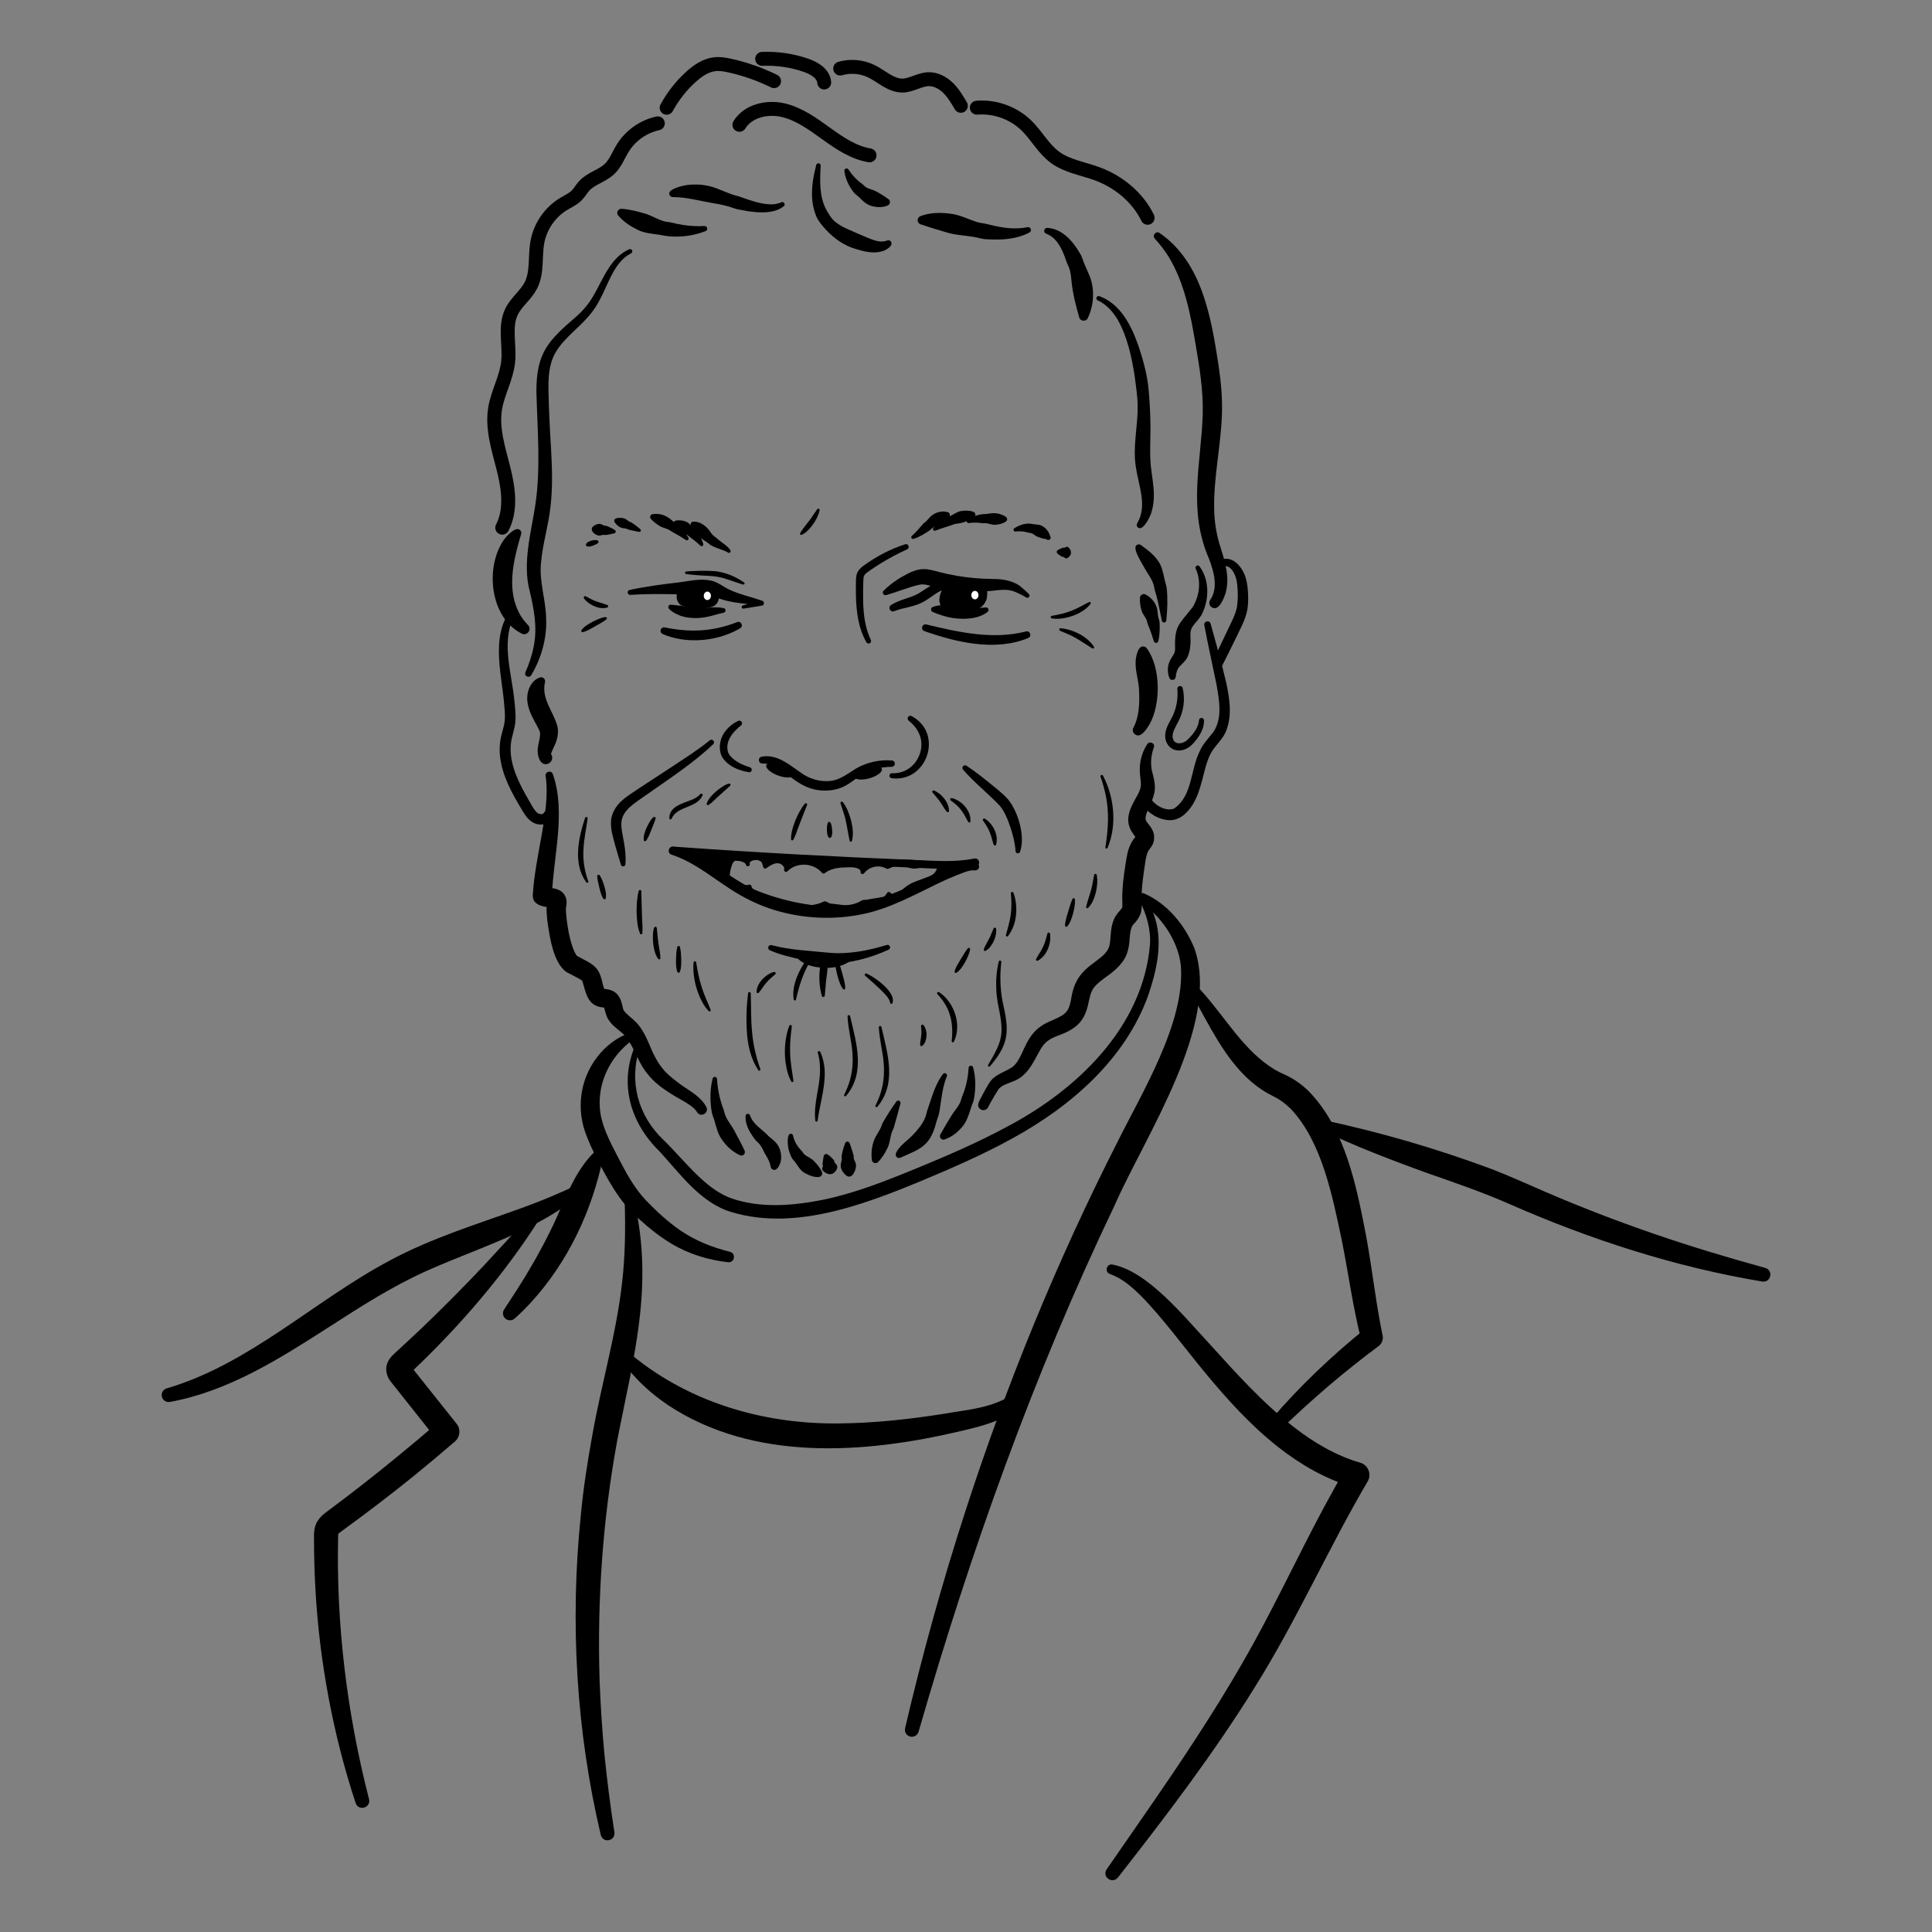 <?xml version="1.0" encoding="UTF-8"?>
<svg xmlns="http://www.w3.org/2000/svg" id="Laag_1" viewBox="0 0 1000 1000">
  <rect x="0" y="0" width="1000" height="1000" fill="#808080" stroke="none"/>
  <defs>
    <style>.cls-1,.cls-2{fill:none;}.cls-3{fill:#fff;}.cls-2{stroke:#000;stroke-linecap:round;stroke-linejoin:round;stroke-width:7.21px;}</style>
  </defs>
  <path d="m325.93,305.35c8.56-1.84,17.25-2.96,25.93-3.97,5.34-.72,10.41-1.97,15.89-.93,4.06.79,6.79,3.53,10.34,5.01,4.92,2.25,10.67,3.48,16.25,5.42,1.42.29,1.44,2.36-.01,2.6,0,0-9.41,1.54-9.41,1.54-.48.1-.96-.22-1.04-.71-.07-.44.21-.86.63-.98l9.19-2.46s-.01,2.6-.02,2.6c-6.97-1.1-14.93-1.14-21.99-3.9-3.18-1.43-5.42-1.99-8.72-1.53-3.61.31-7.24-.28-10.84-.38-8.62-.23-17.24-.35-25.85.26-1.56.11-1.95-2.22-.37-2.57h0Z"></path>
  <path d="m355.19,295.77c5.22-.33,10.19-.53,15.47-.08,5.26.71,10.2,2.82,14.5,5.81.53.36.12,1.24-.49,1.06-4.87-1.31-9.39-3.55-14.35-4.18-2.39-.33-4.96-.37-7.51-.53-2.55-.16-5.1-.37-7.65-.72-.79-.1-.77-1.3.04-1.36h0Z"></path>
  <path d="m347.24,312.99c6.92.56,13.01,2.19,19.96,1.46,2.33-.12,4.93-.21,7.38.3.65.14,1.08.78.94,1.43-.1.48-.47.83-.92.93-2.29.52-4.39,1.13-6.73,1.76-4.76,1.24-10.22,1.53-15.04.05-1.53-.4-8.54-3.53-6.57-5.58.27-.26.62-.38.97-.35h0Z"></path>
  <path d="m351.33,304.98c-1.13,1.1-.98,2.35-1.1,4s1.35,4.03,2.58,4.48c4.83,1.76,10.11,2.04,15.08.8.64-.16,1.28-.35,1.85-.71,1.21-.78,2.04-2.19,2.36-3.67.58-2.65-.42-3.99-1.22-4.61-1.82-1.4-4.16-1.08-6.4-1.12-4.56-.08-8.97.07-13.55,1.22"></path>
  <ellipse class="cls-3" cx="366.12" cy="308.39" rx="1.85" ry="2.19"></ellipse>
  <path d="m457.34,305.77c3.58-3.59,7.8-6.41,12.28-8.74,2.35-1.24,5.45-2.45,8.4-2.46,2.83-.06,5.46.83,8.07,1.51,3,.76,6.03,1.43,9.09,1.94,6.14,1.07,12.3,1.57,18.66,1.66,4.84-.06,11.08.85,15.03,4.43,1.35,1.07,2.54,2.23,3.69,3.4.43.44.43,1.14-.01,1.57-.36.35-.9.41-1.32.18-2.68-1.47-5.43-3.08-8.33-3.68-2.7-.53-5.61-.26-8.79.14-6.55.81-13.39.81-20.06-.01-3.34-.42-6.66-1.02-9.94-1.83-2.62-.57-5.14-1.72-7.77-1.32-5.38,1.08-11.95,3.87-17.65,5.45-1.3.43-2.35-1.3-1.36-2.25h0Z"></path>
  <path d="m461.18,313.19c4.46-2.96,9.95-3.53,14.28-6.03,4.31-2.62,9.58-7.08,15.32-6.01,2.07.4,1.87,3.44-.22,3.57-4.86.64-8.15,4.37-12.65,6.8-4.83,2.72-10.27,2.87-15.06,4.82-1.99.81-3.46-1.98-1.67-3.16h0Z"></path>
  <path d="m487.77,304.77c-.71,1.69-1.44,3.44-1.54,5.33-.1,1.89.6,3.97,2.05,4.73.73.38,1.54.39,2.34.39,5.11.01,10.67.99,15.67-.26,1.72-.43,3.18-2.14,4.05-3.97.5-1.06.58-2.32.64-3.53.04-.66.03-1.43-.41-1.82-.16-.14-.35-.21-.54-.27-4.38-1.44-8.92-2.18-13.47-2.21-2.11-.01-4.24.13-6.3-.43"></path>
  <path d="m482.72,314.2c4.19-1.62,8.44-.9,12.68-.45,2.76.24,5.66.63,8.3.79,2.17.13,4.28.13,6.57-.13.7-.08,1.33.42,1.41,1.12.05.44-.14.86-.45,1.12-2.02,1.67-4.6,2.64-7.12,3.13-3.84.68-7.46.6-11.19.08-3.48-.58-7.09-1.81-10.17-3.11-1.12-.42-1.11-2.12-.02-2.55h0Z"></path>
  <ellipse class="cls-3" cx="504.61" cy="308.03" rx="1.85" ry="2.19"></ellipse>
  <path d="m394.2,391.68c8.5-1.68,15.3,5.08,21.7,9.2,3.5,2.16,7.58,3.45,11.68,3.42,6.17.22,10.2-3.22,15.41-6.45,5.65-3.29,12.26-4.76,18.68-4.23.91.08,1.58.87,1.51,1.78-.07.87-.8,1.52-1.66,1.51-5.77-.01-11.49,1.65-16.29,4.66-2.4,1.49-4.73,3.56-7.74,5.18-3.06,1.59-6.49,2.41-9.87,2.45-16.6.33-21.16-14.1-32.95-14-2.16.12-2.61-3.06-.48-3.52h0Z"></path>
  <path d="m383.53,375.53c-4.4,3.35-8.57,8.61-6.54,14.26,2.23,3.9,6.99,6.08,11.17,7.36,1.54.43,1.08,2.74-.51,2.55-5.44-.86-11.2-3.24-14.08-8.23-1.8-3.89-1.07-8.8,1.32-12.27,1.85-2.73,4.4-4.74,7.19-6.07.7-.33,1.54-.03,1.88.67.29.62.1,1.34-.43,1.73h0Z"></path>
  <path d="m471.86,370.66c16.76,8.89,8.02,34.58-10.4,32.14-.71-.11-1.19-.78-1.08-1.49.1-.66.69-1.13,1.35-1.1,3.3.15,6.51-.82,9.08-2.71,5.1-3.75,7.51-10.94,5.27-16.89-1.05-2.95-3.15-5.51-5.77-7.62-1.31-1.07.08-3.13,1.56-2.33h0Z"></path>
  <path d="m500.27,396.34c3.77,2.53,7.36,5.27,10.87,8.09,3.63,3.05,7.19,5.52,10.47,9.15,5.33,6.27,9.24,19.46,6.35,27.33-.42,1.2-2.26.92-2.3-.35-.31-4.33-1.34-8.32-2.7-12.43-1.4-4.13-2.98-8.09-5.46-11.06-6-6.36-13.23-12-19.01-18.69-1.06-1.15.48-2.93,1.77-2.04h0Z"></path>
  <path d="m369.18,385.17c-10.85,10.3-23.17,18.13-35.24,26.68-4.9,3.57-12.02,7.36-12.33,14.1-.21,2.73.9,7.38,1.38,10.19.63,3.64,1.04,7.44.72,11.22-.08,1.27-1.97,1.48-2.31.25-1.1-3.51-2.07-6.91-3.08-10.41-.99-3.76-2.15-7.35-2.09-11.44-.05-4.32,2.53-8.65,5.68-11.36,2.52-2.35,6.44-4.7,9.26-6.64,0,0,18.36-12.02,18.36-12.02,5.98-3.99,12.25-7.97,17.76-12.5,1.26-1.17,3.13.64,1.89,1.93h0Z"></path>
  <path d="m383.1,325.21c-8.97,5.21-19.86,7.18-30.14,5.74-3.44-.51-6.83-1.39-9.99-2.8-.91-.4-1.32-1.47-.92-2.37.35-.79,1.2-1.2,2.01-1.03,6.26,1.28,12.58,1.92,18.94,1.5,6.32-.42,12.56-1.88,18.52-4.25,2.04-.81,3.47,2.09,1.58,3.21h0Z"></path>
  <path d="m479.44,323.21c16.84,4.08,34.52,8,51.64,3.63,2.12-.51,3.14,2.55,1.12,3.4-8.6,3.59-18.24,4.09-27.38,3-9.06-1.06-17.83-3.6-26.38-6.59-2.09-.76-1.19-3.91,1-3.44h0Z"></path>
  <path d="m471.99,277.38c1.96-1.71,3.83-3.95,5.54-5.92.56-.76,1.46-1.15,2.09-1.89.68-.68,1.31-1.48,2.03-2.2,2.31-2.18,5.83-3.22,9.02-2.23.75.26,1.14,1.07.89,1.81-.1.31-.3.54-.54.72-1.47,1.25-2.64,2.17-3.92,3.14-1.28,1.09-3,1.52-4.42,2.45-.79.44-1.28,1.26-2.12,1.7-2.38,1.51-4.99,3.17-7.74,3.96-.48.14-.98-.13-1.12-.61-.11-.35.02-.72.28-.95h0Z"></path>
  <path d="m483.15,273.21c2.72-2.69,5.83-5.19,9.45-6.52,1.72-.87,3.4-2.09,5.39-2.25,1.6-.22,7.67-.46,6.8,2.45-.11.27-.28.49-.5.65-3.13,2.42-6.3,3.22-10,3.65-3.35,1.29-6.79,2.11-10.16,3.49-.88.36-1.65-.81-.98-1.47h0Z"></path>
  <path d="m500.75,269.11c2.88-2.04,6.52-3.16,10.03-3.07,3.53-.79,6.54-.57,9.78,1.4,2.89,2.68-3.4,4.09-5.04,4.15-1.67.25-3.23-.49-4.82-.74-.78-.17-1.55.13-2.32-.06-2.33-.31-4.59-.41-6.95-.05-.91.17-1.43-1.11-.67-1.63h0Z"></path>
  <path d="m524.98,273.45c2.71-1.8,6.4-3.02,9.67-2.17,1.67.25,3.62.16,5.15,1.17,1.51.96,2.79,2.37,3.43,4.12l.52,1.43c.21.57-.09,1.2-.66,1.41-.5.17-.96-.05-1.45-.18-1.53-.6-1.26-2.22-.16-3.11,0,0-.73,2.89-.73,2.89-1.47-.39-2.64-.78-3.79-1.22-1.12-.41-2.03-1.51-3.3-1.88-1.28-.06-2.51-.62-3.86-.75-1.35-.19-2.76-.21-4.22-.05-.9.13-1.38-1.15-.62-1.64h0Z"></path>
  <path d="m547.47,284.76c.87-.52,1.7-.89,2.61-1.24.29-.18.55.12.84,0,.53-.14,1.12-.8,1.7-.42,1.41.69,2.29,2.95,1.32,4.35-.53.81-1.03,1.28-1.79,1.54-.29.1-.56.07-.83-.13-.26-.19-.52-.44-.79-.56-.26-.17-.56.09-.82-.14-1-.68-3.96-1.97-2.23-3.4h0Z"></path>
  <path d="m376.82,286.01c-2.4-1.46-5.64-2.05-8.27-3.47-1.02-.43-1.71-1.31-2.64-1.87-1.68-1.12-3.73-2.32-4.86-3.98-1.21-1.56-2.01-2.89-3.28-4.42-.7-.81-.15-2.16.91-2.26,3.46-.29,6.74,2.17,8.61,4.76.52.76,1.03,1.55,1.68,2.21.61.72,1.52,1.03,2.16,1.71.93,1.22,8.75,5.73,6.7,7.32-.32.22-.72.21-1.02,0h0Z"></path>
  <path d="m362.47,282.43c-2.06-2.15-4.47-3.64-6.7-5.48-1.2-.69-2.67-.86-3.72-1.8-1.1-.85-2.2-1.8-3.26-3.23-1.66-3.46,4.43-2.77,6.06-1.98,1.69.54,2.76,2.05,3.93,3.26,1.45,1.19,2.3,2.17,3.24,3.81.86,1.44,1.54,2.96,1.99,4.54.14.48-.15.99-.63,1.12-.33.09-.67,0-.9-.24h0Z"></path>
  <path d="m355.04,279.53c-2.97-2.06-6.13-3.56-9.12-5.48-1.56-.73-3.36-.95-4.78-1.99-1.46-.94-2.9-1.97-4.26-3.51-.76-.81-.26-2.23.82-2.4,4.24-.76,7.86.98,10.78,3.83,3.26,2.02,5.79,5.11,7.84,8.32.52.79-.52,1.77-1.27,1.22h0Z"></path>
  <path d="m330.81,275.3c-1.68-.29-3.46-.69-5.11-1.06-.58-.06-1.01-.5-1.57-.6-.55-.14-1.14-.17-1.71-.26-1.79-.33-3.21-1.54-4.27-3.03-1.18-2.58,2.96-2.5,4.45-2.13,1.21.17,2.09,1.12,3.08,1.73.49.34,1.12.35,1.58.74,1.42.99,2.95,2.1,4.21,3.28.57.49.07,1.47-.65,1.32h0Z"></path>
  <path d="m317.99,276.06c-1.43.37-2.96.62-4.4.85-.49.15-.92-.19-1.4-.09-.93.11-1.91.68-2.85.26-2.95-1.04-4.61-3.91-.94-5.47.96-.4,1.98-.66,2.94-.21.47.21.92.5,1.39.65.46.21.98-.02,1.43.24.46.19.93.38,1.38.6.92.43,1.82.88,2.71,1.43.45.28.59.87.31,1.32-.13.22-.35.37-.58.43h0Z"></path>
  <path d="m309.54,281.04c-.82.71-1.74,1.01-2.69,1.4-1.03.32-1.88.71-3.05.33-1.26-.53.01-2.04.73-2.31,1.44-.74,3.12-1.17,4.74-.76.58.16.74.96.27,1.33h0Z"></path>
  <path d="m469.53,284.32c-4.71,2.18-9.29,4.57-13.67,7.28-2.2,1.34-4.33,2.78-6.44,4.27-1.05.73-1.83,1.4-2.12,2.04-.35.67-.44,1.77-.46,3.07-.07,2.63-.12,5.24-.1,7.83,0,7.62.69,15.5,4.01,22.4.31.65.04,1.42-.6,1.74-.62.3-1.35.06-1.69-.52-4.14-7.16-5.16-15.48-5.42-23.55-.06-2.67-.04-5.32-.01-7.96.03-1.31,0-2.93.78-4.66.85-1.77,2.26-2.76,3.32-3.56,6.5-4.74,13.75-8.52,21.39-10.99,1.66-.51,2.59,1.87,1.01,2.61h0Z"></path>
  <path d="m424.78,85.76c-.44,7.99-.76,16.13,3.04,23.08,1.25,2.06,2.38,4.19,4.27,5.76,1.83,1.63,4.07,2.81,6.35,3.86,3.47,1.55,7.13,3.17,10.7,4.65,3.24,1.26,6.66,2.74,10.04,1.36.88-.32,1.86.13,2.19,1.01.67,2.17-2.97,4.04-4.66,4.57-4.72,1.38-9.43.15-13.91-1.2-5.79-1.7-10.96-5.3-15.12-9.74-2.04-2.31-4.31-4.67-5.39-7.69-1.15-2.93-1.78-5.98-1.95-8.96-.35-5.99.75-11.65,2.14-17.08.36-1.35,2.37-1.03,2.29.37h0Z"></path>
  <path d="m439.21,87.78c1.85,2.89,4.09,5.26,6.77,7.23.93.54,1.48,1.49,2.43,2.01,1.36.8,2.97,1.05,4.37,1.71,2.46,1.25,4.37,2.42,6.98,4.27.92.59,1.17,1.85.52,2.73-.21.28-.48.49-.78.62-2.67,1.15-5.58,1.04-8.24.3-2.03-.52-3.74-1.78-5.21-3.23-1.34-1.54-3.12-2.55-4.4-4.13-.68-.92-1.6-2.36-2.17-3.36-1.25-2.33-2.12-4.85-2.45-7.39-.09-.65.37-1.24,1.02-1.33.48-.06.93.17,1.17.56h0Z"></path>
  <path class="cls-2" d="m450.08,80.41c-8.37-1.41-15.65-6.39-22.54-11.35-6.89-4.96-13.96-10.13-22.23-12.05-8.27-1.91-18.16.35-22.59,7.59"></path>
  <path class="cls-2" d="m400.65,42c-7.23-3.57-14.89-6.27-22.77-8.02-2.54-.56-5.15-1.03-7.74-.77-4.81.48-9.02,3.4-12.6,6.65-5.01,4.56-9.24,9.96-12.47,15.91"></path>
  <path class="cls-2" d="m340.48,63.84c-7.41,1.6-14.1,6.31-18.1,12.74-2.27,3.64-3.76,7.87-6.86,10.84-3.82,3.66-9.55,4.89-13.12,8.78-1.42,1.55-2.43,3.46-3.92,4.96-1.9,1.91-4.44,3.02-6.75,4.41-7,4.23-12.06,11.54-13.56,19.58-1.41,7.54.1,15.79-3.41,22.62-2.55,4.96-7.44,8.43-9.92,13.43-3.92,7.94-.87,17.44-1.84,26.24-.91,8.3-5.4,15.83-6.74,24.08-1.67,10.34,1.74,20.73,4.31,30.89,2.57,10.16,4.22,21.41-.61,30.71"></path>
  <path class="cls-1" d="m260.81,283.15c-4.13,6.23-4.79,14.61-1.69,21.41,2.01,4.4,5.4,8.03,7.62,12.33,3.08,5.95,3.76,13.1,1.85,19.52"></path>
  <path class="cls-2" d="m394.5,30.47c7.65-.32,15.36.8,22.6,3.29,4.36,1.5,9.17,4.33,9.51,8.93"></path>
  <path class="cls-2" d="m434.88,35.47c5.31-1.53,11.19-1.01,16.16,1.41,5.37,2.62,10.08,7.47,16.06,7.41,4.65-.05,8.83-3.17,13.48-3.3,3.8-.11,7.43,1.85,10.15,4.51,2.72,2.66,4.68,5.99,6.6,9.27"></path>
  <path class="cls-2" d="m505.61,55.74c9.36-.77,19,2.7,25.72,9.27,5.24,5.13,8.75,11.98,14.64,16.34,6.33,4.69,14.49,5.87,21.88,8.58,11.13,4.08,20.96,12.15,26.16,22.79"></path>
  <path d="m600.2,120.6c22.05,15.15,26.73,43.89,30.52,68.52,1.24,8.41,2.09,17.08,1.73,25.62-.59,16.76-4.39,32.57-3.99,49.17.11,5.9,1.01,11.67,2.63,17.3,2.55,8.28,5.86,17.39,3.16,26.11-.98,2.81-3.55,9.55-7.29,6.86-1.14-.93-1.33-2.58-.47-3.75,4.08-6.26,1.95-14.13-.61-20.97-11.26-25.69-4.13-49.6-3.35-75.02.32-12.1-1.61-24.09-3.65-36.02-2.68-15.7-5.65-31.74-13.95-45.45-2.11-3.33-4.5-6.49-7.23-9.48-1.49-1.58.58-4.2,2.5-2.9h0Z"></path>
  <path d="m542.08,117.95c7.61.35,13.29,6.92,16.8,13.03,1.3,1.97,1.74,4.3,2.74,6.41.91,2.14,1.95,4.28,2.76,6.51,2.28,6.74,1.73,14.36-1.38,20.83-.86,1.85-3.77,1.62-4.35-.32-1.78-6.14-3.28-12-3.98-18.27-.18-2.01-.36-4.07-.86-6.05-.42-2.02-1.65-3.72-2.18-5.71-1.87-5.45-4.48-11.24-10.12-13.44-1.66-.56-1.19-3.07.56-2.99h0Z"></path>
  <path d="m532.86,120.33c-4.49,2.42-9.65,3.35-14.64,3.6-2.51.11-5.01.06-7.5-.09-2.51-.04-4.83-1.01-7.27-1.3-4.65-.75-9.43-.9-13.86-2.36-4.38-1.28-8.54-2.53-13.1-4.08-1.17-.4-1.8-1.68-1.4-2.85.22-.65.72-1.14,1.31-1.37,4.92-1.91,10.24-1.93,15.14-1.31,4.88.44,9.22,2.76,13.73,4.21,2.17.78,4.48.76,6.64,1.45,6.48,1.65,13.28,2.73,19.89,1.37,1.65-.4,2.56,1.93,1.05,2.74h0Z"></path>
  <path d="m405.67,106.77c-4.35,3.37-10.27,3.42-15.41,2.93-2.56-.25-5.09-.69-7.56-1.19-2.51-.4-4.75-1.54-7.15-2.06-2.37-.61-4.76-1.01-7.08-1.4-6.87-1.22-13.28-3.02-20.32-3.05-1.01-.04-1.8-.89-1.76-1.9.04-2.37,6.53-3.86,8.5-4.22,5.25-.81,10.71-.34,15.63,1.47,2.42.88,4.7,1.93,7.01,2.78,2.28.95,4.7,1.3,6.91,2.22,4.36,1.58,8.92,3.07,13.49,3.39,2.25.12,4.47-.1,6.47-1.04,1.29-.6,2.4,1.18,1.27,2.07h0Z"></path>
  <path d="m365.21,119.63c-7.47,2.88-15.97,3.7-23.8,1.89-3.96-.56-8.16-.82-11.75-2.76-3.6-1.78-6.92-4.03-9.65-7.17-.77-.89-.68-2.23.21-3,.44-.38.99-.55,1.53-.52,4.09.27,7.7,1.24,11.21,2.23,3.56.85,6.63,2.9,10.07,4.02,1.7.64,3.55.51,5.27,1.06,1.75.44,3.52.8,5.32,1.06,3.59.55,7.26.77,10.99.55,1.53-.09,2.02,2.08.59,2.65h0Z"></path>
  <path d="m326.67,131.11c-4.23,2.13-7.17,5.93-9.42,10.05-3.51,6.36-5.91,13.81-10.43,19.84-5.79,7.94-14.59,13.25-19.39,21.66-3.42,6.11-3.66,12.99-3.53,20.05.21,9.77.7,19.63,1.32,29.45.54,9.9.9,19.99-.28,30.12-1.13,10.22-4.17,19.63-4.89,28.89-1.09,9.82,2.43,18.91,2.63,28.87.48,10.3-2.5,20.69-7.72,29.45-1.02,1.67-3.8.59-3-1.52,1.94-4.42,3.48-8.96,4.33-13.59,1.87-9.54.19-18.65-2.04-28.12-4.03-14.7.78-31.04,2.85-44.98,2.85-19.21,1.05-39.06.54-58.51-.07-20.51,6.36-26.62,20.97-39.21,3.57-3.25,6.49-6.73,8.83-10.97,4.81-8.35,8.61-19.33,18.23-23.57,1.35-.52,2.35,1.34.99,2.1h0Z"></path>
  <path d="m569.02,153.3c10.72,3.82,16.42,14.94,19.96,24.95,2.63,7.6,4.81,15.49,5.56,23.54.66,7.72,1.13,16.56.88,24.15-.07,5.23-.24,10.22.22,15.04.51,5.19,1.68,10.5,1.59,15.93-.02,2.87-.43,5.79-1.36,8.59-.63,2.13-4.47,10.01-7.07,7.36-.53-.59-.57-1.44-.16-2.07,5.31-8.93.73-19.28-.69-28.83-1.8-10.95,1.09-21.11.87-31.87.02-5.13-.91-10.18-1.5-15.26-1.54-9.95-3.75-20.37-8.7-29.17-2.51-4.29-5.93-8.13-10.47-10.21-1.3-.57-.56-2.62.86-2.15h0Z"></path>
  <path d="m590.63,282.17c4.3,3.13,9.04,6.68,10.74,12.06.59,1.85.99,3.73,1.39,5.54.34,1.83,1.13,3.54,1.2,5.39.49,5.35.25,10.74-.28,16.01-.06.64-.64,1.12-1.28,1.05-.52-.05-.93-.44-1.03-.93-.71-3.43-1.34-6.83-2.11-10.13-.38-1.65-.8-3.28-1.29-4.85-.58-1.55-.57-3.23-1.25-4.71-.55-1.52-1.44-2.87-2.25-4.18-1.81-2.8-3.01-5.19-4.77-8.2-.75-1.68-3.81-6.72-.52-7.46.54-.08,1.04.09,1.44.41h0Z"></path>
  <path d="m592.94,307.7c3.17,1.73,5.4,4.47,6.08,7.86.17,1.11.22,2.24.41,3.32.07.55.22,1.07.42,1.58.51,1.56.37,3.27.41,4.89-.04,2.19-.24,4.35-.69,6.47-.14.65-.77,1.06-1.42.92-.44-.09-.78-.42-.9-.83-.89-2.94-1.86-5.7-3.03-8.47-.48-.87-.37-1.89-.83-2.76-.82-1.73-2.27-3.17-2.64-5.1-.49-1.86-.86-3.83-.69-6.22.06-1.4,1.65-2.3,2.88-1.66h0Z"></path>
  <path d="m269.66,276.7c-3.97,13.47-7.82,29.13-.18,41.95,1.07,1.73,2.36,3.38,3.85,4.92,2.13,2.2-.49,5.76-3.21,4.41-16.62-8.25-19.19-34.38-9.29-48.63,1.33-1.82,6.79-7.99,8.8-4.39.29.58.25,1.19.03,1.74h0Z"></path>
  <path d="m593.59,335.6c7.28,9.87,7.31,28.8,1.38,39.36-1.53,2.37-4.77,7.95-7.98,4.71-.81-.96-.84-2.28-.21-3.29,2.9-5.59,3.09-12.59,2.8-18.91-.11-5.26-2.22-10.47-1.74-15.77.25-2.28,1.37-8.65,5.06-6.77.28.18.5.41.69.67h0Z"></path>
  <path d="m631.39,289.98c6.57-3.08,11.96,3.77,13.48,9.43.81,2.79,1,5.55,1.13,8.15.1,2.63.1,5.41-.43,8.26-1.12,5.56-3.78,9.91-6.06,14.85-2.24,4.62-4.57,9.18-6.83,13.72-.64,1.3-2.22,1.84-3.53,1.19-1.26-.63-1.79-2.13-1.23-3.41,2.08-4.73,4.28-9.36,6.51-13.96,1.93-4.33,4.67-8.96,5.71-13.45.77-4.32.67-9.83-.04-14.14-.79-3.63-3.1-8.74-7.52-7.49-1.99.58-3.05-2.29-1.18-3.15h0Z"></path>
  <path d="m626.62,322.83c2.84,10.14,5.59,20.11,8.04,30.39,1.73,8.07,3.16,16.7.11,24.74-1.37,3.91-4.69,6.93-6.95,10.15-2.03,3.01-3.12,6.36-4.11,9.96-1.98,7.43-3.65,16.71-9.78,22.65-2.27,2.42-5.75,4.1-9.03,3.78-3.31-.2-6.17-1.42-8.68-3.09-2.33-1.46-9.3-8.05-4.67-10.47,1.34-.58,2.9.06,3.47,1.4,1.96,4.06,8.11,7.94,12.66,6.18,9.63-6.53,8.37-19.94,13.35-29.8,1.59-3.73,4.73-6.83,7.08-9.91,4.72-7.23,2.95-16.31,1.55-24.55-2.05-10.03-4.43-20.59-6.31-30.66-.37-2.04,2.64-2.85,3.27-.78h0Z"></path>
  <path d="m612.15,356.16c1.38,5.77.5,12.15-2.31,17.43-1.23,2.35-3.36,5.7-2.83,8.21.48,3.94,5.21,3.43,7.47,1.26,2.85-2.76,5.8-6.12,6.11-10.27.06-.72.7-1.25,1.42-1.18.68.06,1.18.64,1.18,1.31.13,3.71-1.8,7.17-4,9.99-1.51,2-3.3,3.9-5.78,4.9-6.58,2.6-11.72-3-9.98-9.51.86-3.47,3.03-6.13,4.24-9.35,1.51-3.86,2.09-8.11,1.72-12.34-.14-1.71,2.36-2.12,2.77-.44h0Z"></path>
  <path d="m620.86,293.13c5.06,6.89,5.1,16.49,1.54,24.14-1.03,2.48-3.31,4.52-4.79,6.55-1.29,1.85-1.53,3.21-1.45,5.4.19,3.38.15,9.45-2.82,12.85-.93,1.13-1.78,1.78-2.61,2.72-1.48,1.53-1.94,3.46-2.19,5.65-.19,1.78-2.74,2.07-3.31.38-1.09-2.84-1.03-6.45.5-9.23,1.32-2.52,2.46-3.12,2.51-5.66-.42-12.06,1.92-12.57,8.98-21.55,3.65-5.75,4.66-13.64,1.67-20.01-.63-1.23,1.12-2.35,1.97-1.23h0Z"></path>
  <path d="m265.4,320.18c-5.67,13.5-.65,28,.79,41.98.35,3.73.9,7.68.55,11.45-.28,3.65-1.83,7.51-2.24,10.8-.29,2.16-.29,4.36-.03,6.56,1.06,9.19,5.95,17.59,10.59,25.62,1.18,2.08,2.34,3.79,3.62,4.48.71.42,2.15.56,2.7-.16.67-1.37,2.37-1.91,3.69-1.14,2.49,1.51.91,4.6-1,5.79-2.44,1.6-5.45,1.59-8,.27-2.73-1.47-4.34-4.03-5.78-6.41-5.14-8.57-10.27-17.55-11.48-27.83-.29-2.62-.26-5.31.12-7.97.53-3.93,1.94-6.94,2.31-10.55.33-3.25-.16-7.04-.44-10.35-.98-9.67-3.1-19.41-2.45-29.33.29-5.05,1.52-10.22,4.04-14.73.45-.81,1.48-1.1,2.29-.65.77.43,1.07,1.38.72,2.16h0Z"></path>
  <path d="m371.14,558.52c.29,5.13,1.32,10.11,3.04,14.87.68,1.52.82,3.2,1.57,4.69,1.42,2.97,3.64,5.44,5.02,8.42,1.51,2.89,3.11,5.72,4.61,9.04.44.91.04,2-.88,2.41-.48.22-1.01.2-1.45,0-4.45-1.98-7.92-5.53-10.37-9.63-1.84-3.35-2.35-7.21-3.73-10.73-.89-2.46-1.03-5.72-1.21-8.32-.12-3.73.22-7.44,1.09-10.99.15-.63.79-1.01,1.42-.86.51.13.87.57.89,1.08h0Z"></path>
  <path d="m388.23,577.35c1.65,4.83,6.38,7.18,9.68,10.81,1.05.91,2.24,1.78,3.34,2.89,2.35,2.31,3.43,5.96,3,9.31-.24,2.11-2.25,6.82-4.85,4.6-.34-.35-.44-.81-.52-1.26-.45-2.21-1.25-3.67-2.3-5.5-1.19-1.76-1.83-3.9-3.23-5.7-.72-1.04-1.92-1.7-2.67-2.87-.82-1.1-1.66-2.29-2.4-3.54-1.46-2.49-2.6-5.5-2.36-8.51.05-.65.62-1.13,1.27-1.08.5.04.9.39,1.04.85h0Z"></path>
  <path d="m518.27,497.94c-.78,6.88-.62,13.77.67,20.54,3.39,14.74,3.77,21.46-6.55,33.43-.44.53-1.31-.07-.96-.67,8.31-13.86,8.1-16.73,4.99-32.3-.4-2.34-.68-4.72-.76-7.09-.21-4.75.2-9.53,1.28-14.13.19-.8,1.43-.61,1.34.23h0Z"></path>
  <path d="m503.67,552.47c1.4,5.07,1.41,10.72.53,15.94-.25,1.82-1.18,3.41-1.65,5.16-1.14,3.47-2.18,7.12-4.7,9.89-2.41,2.79-5.4,5.16-8.99,6.33-.94.31-1.96-.21-2.27-1.15-.16-.51-.1-1.02.15-1.46,2.08-3.8,3.93-6.85,6.05-10.25,1.25-1.95,2.86-3.68,3.92-5.76.76-1.39.92-2.97,1.61-4.39,0,0,.82-2.22.82-2.22,1.24-3.81,2.02-7.75,2.22-11.85.04-1.31,1.99-1.53,2.3-.25h0Z"></path>
  <path d="m490.07,557.13c-2.25,5.35-2.84,12.07-3.76,17.84-.26,2.15-1.22,4.14-1.79,6.3-3.21,12.05-8.04,13.31-18.38,17.91-.86.44-1.92.09-2.36-.77-.96-2.14,3.08-5.72,4.33-6.96,3.14-2.67,5.16-4.56,7.56-7.66,1.1-1.38,2.17-2.94,2.93-4.71.87-1.73,1.04-3.74,1.79-5.61l1.98-5.91c1.37-3.99,3.04-8.13,5.7-11.63.39-.51,1.12-.61,1.64-.22.44.33.58.91.36,1.4h0Z"></path>
  <path d="m466.08,571.15c-1,3.85-2.2,8.02-3.26,11.86-.27,1.35-1.13,2.45-1.44,3.77-.72,2.59-.87,5.39-2.2,7.79-1.21,2.42-2.6,4.78-4.73,6.92-1.03,1.11-3.02.43-3.19-1.06-.49-4.43.13-8.58,2.15-12.38.7-1.21,1.49-2.39,2.12-3.62.7-1.2.88-2.62,1.66-3.79,2.05-3.48,4.37-7.27,6.79-10.5.75-1.03,2.43-.22,2.09,1h0Z"></path>
  <path d="m439.79,591.69c.72,1.99,1.35,4.09,1.96,6.08.3.66-.03,1.35.21,2,.37,1.29,1.36,2.51,1.09,3.92-.09,1.97-1.94,6.9-4.95,4.83-2.05-1.7-3.23-3.72-2.9-6.12.15-.74.4-1.48.48-2.2.15-.73-.26-1.42-.03-2.15.14-.72.29-1.44.47-2.16.37-1.43.78-2.85,1.35-4.25.26-.63.98-.94,1.61-.68.34.14.59.41.7.74h0Z"></path>
  <path d="m410.48,587.8c.65,3,2.15,5.47,4.19,7.62.73.63,1.01,1.6,1.8,2.19,1.53,1.26,3.53,1.86,4.88,3.41,1.44,1.47,2.92,3.09,4.02,5.43.47.98.05,2.16-.94,2.63-2.71.62-5.53-.68-7.76-1.86-2.22-1.14-3.52-3.44-4.91-5.42-.67-1.06-1.74-1.83-2.21-3.05-.53-1.16-.98-2.36-1.3-3.59-.51-1.57-1.34-8.94,1.38-8.3.46.13.78.51.85.95h0Z"></path>
  <path d="m428.43,597.56c1.22.81,2.23,1.81,3.14,2.93.4.34.15.87.47,1.24.24.39.65.75.96,1.14,1,1.4-.15,3.21-1.41,4.23-1.88,1.52-4.7.16-5.85-1.45-.57-.68.17-1.53.22-2.25.1-.41-.37-.64-.21-1.07l.16-1.21c.13-.84.24-1.72.41-2.66.15-.95,1.32-1.44,2.11-.9h0Z"></path>
  <path d="m544.44,318.76c3.43-.61,6.77-1.31,9.99-2.59,3.28-1.21,6.12-3,9.3-4.54.3-.14.66-.01.8.29.09.2.07.43-.06.6-1.09,1.53-2.54,2.73-4.11,3.73-1.57.99-3.24,1.83-4.99,2.46-3.48,1.23-7.24,1.91-10.92,1.41-.76-.1-.78-1.23-.02-1.36h0Z"></path>
  <path d="m549,325.17c6.37.6,13.72,4.13,17.24,9.62.31.51-.32,1.14-.82.83-4.15-2.46-7.85-5.36-12.31-7.24-1.45-.65-2.92-1.26-4.42-1.9-.71-.28-.45-1.38.31-1.32h0Z"></path>
  <path d="m303.15,308.64l2.75,1.43c2.74,1.51,5.66,1.95,8.55,3.16.51.21.49.99-.02,1.17-3.37,1.13-7.02-.39-9.79-2.31-.68-.57-3.36-2.56-2.2-3.42.22-.15.5-.15.72-.03h0Z"></path>
  <path d="m313.84,320.62c-1.63,1.25-4.16,2.6-5.93,3.64-.83.4-7.83,4.8-6.98,1.96,1.45-2.01,3.58-3.18,5.68-4.34,1.02-.48,7.27-3.71,7.5-1.94.05.27-.07.53-.27.68h0Z"></path>
  <path d="m348.73,438.25c13.94,3.37,25.36,13.3,37.46,20.07,17.81,9.88,39.16,13.32,59.15,9.33,13.67-2.49,25.92-9.26,38.65-14.85,3.35-1.29,22.89-10.58,22.79-4.08-.1,1.07-1.04,1.86-2.1,1.79-3.26-.3-6.23,1.34-9.25,2.39-3.2,1.26-6.36,2.68-9.5,4.17-12.7,6.11-25.38,13.23-39.48,16.1-14.21,2.94-29.08,2.41-43.08-1.41-7-1.91-13.75-4.76-20.06-8.35-12.26-6.94-22.34-16.67-35.74-21.05-2.5-.85-1.56-4.68,1.15-4.1h0Z"></path>
  <path d="m428.55,496.71c.12,4.71-.95,9.23-1.23,13.91,0,0-.41,4.72-.41,4.72-.06.85-1.31.96-1.53.15-1.32-4.73-1.59-9.75-.96-14.62.37-1.54.88-6.45,3.31-5.41.5.24.8.73.82,1.25h0Z"></path>
  <path d="m433.51,496.25c.93,2.13,1.76,5.29,2.43,7.53.66,2.58,1.54,5.04,1.55,7.77-.8,2.34-2.76-2.5-2.99-3.23-.93-2.52-1.55-5.14-1.99-7.79-.21-1.32-.35-2.67-.33-4.03,0-.38.32-.69.7-.68.28,0,.52.18.63.42h0Z"></path>
  <path d="m420.73,495.57c-4.56,6.38-7.03,14.23-8.73,21.82-.07.33-.4.53-.73.45-.23-.06-.39-.24-.44-.46-1.01-6.31,1.61-12.63,4.79-17.95,1.13-1.77,2.47-3.44,4.12-4.79.29-.24.72-.2.96.1.2.25.2.59.02.84h0Z"></path>
  <path d="m399.42,489.23c9.68,2.54,20.1,2.95,30.06,3.93,9.78.87,20.09-1.17,29.52-4.04,1.52-.5,2.44,1.71.97,2.41-9.71,4.43-20.02,7.24-30.85,7.09-7.89-.35-15.59-2.06-23.18-4.11-2.53-.72-5.03-1.57-7.5-2.66-.71-.31-1.03-1.14-.72-1.85.29-.66,1.03-.98,1.71-.77h0Z"></path>
  <path d="m347.99,440.76c4.22-.29,8.21.7,11.86,2.81,1.68.97,3.21,1.35,5.15,1.09,2.16-.29,4.31-.74,6.46-1.12l-.77-.1c1.57,1.08,3.34,1.79,5.22,2.07.93.13,1.35.18,2.05-.46.75-.67,1.52-1.04,2.52-1.2-.38-.49-.75-.98-1.13-1.47-1.27,2.01-2.25,4.21-2.82,6.52-.46,1.84-1.2,4.67-.21,6.45.47.84,1.32,1.37,2.11,1.88,1.04.67,2.11,1.31,3.25,1.82,2.12.96,4.38,1.44,6.65.75l-1.23-.7c.36,1.62,1.58,2.69,2.95,3.53,1.69,1.04,3.52,1.88,5.36,2.6,1.8.7,3.65,1.27,5.53,1.68s3.97.34,5.67,1.19c6.55,3.28,14.37,3.32,21,.27h-1.01c5.68,3.22,12.83,3.45,18.66.47.69-.35,1.38-.92,2.15-1.08.9-.19,1.88.32,2.76.48,1.43.25,2.89.19,4.3-.16,2.74-.69,5.11-2.46,6.53-4.89-.52.07-1.05.13-1.57.2,2.13,2.42,5.59,1.37,7.77-.36,1.48-1.17,2.76-2.51,4.41-3.45s3.45-1.6,5.23-2.27c2.91-1.1,6.72-1.96,8.76-4.5,1.02-1.28,1.2-2.82,2.56-3.85.94-.71,2.89-.26,4.04-.21,3.37.14,6.74.32,10.12.41-.09-.65-.18-1.31-.27-1.96-2.91.54-5.89.51-8.8,1.05.41.41.82.82,1.23,1.23.21-.9-.5-1.49-1.36-1.34-.32.06-.62.22-.91.34-.15.06-.34.11-.47.2-.1.06-.4.04-.18.06l.86.5-.03-.04.1.77.02-.07c.21-.91-.68-1.48-1.47-1.13-.42.18-.8.4-1.2.62-.08.05-.84.31-.42.35-.45-.05-.91-.58-1.35-.74-.5-.17-1.01-.15-1.36.29-.4.49-.05.99-.14,1.45.61-.08,1.22-.16,1.83-.24l-.06-.09c-.26-.43-.92-.67-1.37-.36-.43.3-.86.6-1.29.9-.76.53-.56,1.9.5,1.86.73-.02,1.46-.04,2.19-.07l-.5-1.86c-4.37,2.02-8.73,4.04-13.1,6.06-4.31,2-8.59,4.16-13.05,5.82-2.11.79-4.27,1.42-6.49,1.82-2.2.4-4.43.63-6.61,1.13-2.19.5-4.23,1.4-6.36,2.07-2.05.65-4.05.84-6.18.64-4.34-.4-8.81-1.8-12.91.41-.95.51-.4,1.76.5,1.86,1.84.2,3.68.41,5.52.61v-2c-16.81-.95-33.39-5.49-48.31-13.3-1.74-.91-4.98-1.98-5.09-4.29-.09-1.99.93-3.84.68-5.86-.12-.99-1.26-1.35-1.86-.5-.4.55-.8,1.11-1.19,1.66-.68.94.78,1.99,1.57,1.21.46-.46.93-.92,1.39-1.37-.57-.24-1.14-.47-1.71-.71l-.16,2.47c-.07,1.05,1.36,1.28,1.86.5l1.6-2.46-1.83-.77c-.23.66-.46,1.33-.68,1.99l1.47-.6c-1.65-1.05-3.62.15-3.83,1.97.65-.09,1.31-.18,1.96-.27l-.35-1.83c-.13-.69-.93-.84-1.47-.6-1.3.59-2.07,1.93-1.9,3.35.12,1.05,1.65,1.44,1.96.27s-.13-2.44-1.22-3.04c-1.37-.74-3.06.64-4.28,1.23l1.21.16c-1.46-1.32-2.97-2.58-4.54-3.77-.86-.66-1.78.57-1.37,1.37.46.88,1.61,1.06,2.37.42.91-.78.46-1.99-.16-2.76l-.97,1.67c.76.24,1.53.5,2.3.71.74.2.99.08,1.7-.09,1.37-.33,2.71.03,3.83.83l.77-1.83c-1.99-.8-3.14,2.7-1.02,3.33,1.12.33,1.69-1.22.77-1.83-1.27-.84-2.71-1.22-4.23-1.1-.52.04-1.02.43-1,1,.07,1.68,1.46,3.08,3.2,2.85l-1-1c-.02.84.16,1.74.85,2.28.63.49,1.53.53,2.07-.11.99-1.18-.06-3.01-1.57-2.34-.88.39-.46,1.54.24,1.83.9.37,2.5,1.47,3.44.88.28-.18.53-.51.5-.86-.1-1.1-1.53-1.59-2.29-.75-.41.46-.36,1.11,0,1.59.23.31,1.74,1.12,1.7.62l.29-.71-.15.19,1.21-.16c-.95-.52-1.9-.8-2.98-.9-1.05-.1-1.27,1.37-.5,1.86.39.25.78.5,1.17.75.66.42,1.48-.14,1.5-.86.1-3.49-.23-7.92-3.75-9.71-.97-.49-2.09.77-1.21,1.57,1.21,1.1,2.52,2.02,3.97,2.76,1.14.58,2.16-1.14,1.01-1.73-1.3-.67-2.48-1.47-3.57-2.45-.4.52-.81,1.05-1.21,1.57,2.83,1.44,2.83,5.23,2.76,7.98l1.5-.86c-.39-.25-.78-.5-1.17-.75l-.5,1.86c.72.07,1.33.28,1.97.63.36.2.93.19,1.21-.16.48-.59.61-1.23.14-1.88-.22-.3-.5-.51-.84-.66-.18-.1-.38-.15-.59-.15-.35-.16-.43-.06-.24.31l-.29.71-.64.13-.5-.86v.07c.17-.29.34-.58.5-.86l-.11.07.77-.1c-.86-.35-1.71-.7-2.57-1.04l.24,1.83.15-.07-.77.1c-.68-.45-.58-.77.3-.95-.06-.21-.08-.43-.05-.64.01-.49-.47-1.07-1-1-.61.08-1.17-.15-1.2-.85l-1,1c1.2-.09,2.21.16,3.22.83l.77-1.83c.42.27.41.45-.05.53,1.12.45,1.63-1.22.77-1.83-1.12-.79-2.44-1.23-3.82-1.23-.66,0-1.28.26-1.92.3-.78.05-1.84-.49-2.58-.72-1.04-.32-1.55.95-.97,1.67l.94-.09c-.46.46-.91.91-1.37,1.37,1.43,1.09,2.8,2.25,4.14,3.46.35.32.79.36,1.21.16.95-.46,1.9-.92,2.85-1.37l-.77.1c.41.11.59.41.48.82l1.96.27c-.09-.79.2-1.3.91-1.63-.49-.2-.98-.4-1.47-.6l.35,1.83c.23,1.2,1.84.76,1.96-.27.05-.41.58-.39.82-.24.58.37,1.27-.01,1.47-.6l.68-1.99c.38-1.11-1.23-1.68-1.83-.77-.53.82-1.07,1.64-1.6,2.46l1.86.5.16-2.47c.06-.89-1.12-1.29-1.71-.71-.46.46-.93.92-1.39,1.37l1.57,1.21c.4-.55.8-1.11,1.19-1.66-.62-.17-1.24-.34-1.86-.5.23,1.89-.61,3.64-.68,5.51-.07,1.92.9,3.36,2.46,4.37,3.73,2.43,8.02,4.28,12.1,6.02,8.25,3.52,16.87,6.14,25.69,7.75,5,.92,10.06,1.51,15.14,1.8,1.31.07,1.25-1.86,0-2-1.84-.2-3.68-.41-5.52-.61.17.62.34,1.24.5,1.86,3.66-1.97,8.02-.49,11.9-.13,1.99.18,3.94.07,5.87-.46,2.14-.59,4.16-1.53,6.31-2.11,4.36-1.16,8.84-1.35,13.13-2.85,4.33-1.52,8.47-3.6,12.63-5.52,4.96-2.29,9.92-4.59,14.87-6.88.92-.42.44-1.89-.5-1.86-.73.02-1.46.04-2.19.07l.5,1.86c.43-.3.86-.6,1.29-.9l-1.37-.36.06.09c.42.69,1.65.63,1.83-.24.06-.31-.13-.86-.04-1.11l-.7.7c-.64.12-.42-.1-.08.19.11.09.27.17.4.24.34.18.68.39,1.07.42.98.09,2.02-.84,2.88-1.22l-1.47-1.13c-.21.9.5,1.49,1.36,1.34.32-.06.62-.22.91-.34.15-.06.34-.11.47-.2.1-.06.4-.04.18-.06l-.86-.5.03.04-.1-.77-.02.07c-.18.78.48,1.37,1.23,1.23,2.91-.54,5.89-.51,8.8-1.05,1.14-.21.82-1.93-.27-1.96-3.66-.11-7.32-.3-10.98-.45-1.62-.06-3.18-.4-4.48.72-.71.61-1.3,1.13-1.72,1.98s-.71,1.78-1.42,2.5c-1.47,1.49-3.77,2.09-5.67,2.81-2.12.8-4.29,1.55-6.34,2.54s-3.59,2.38-5.29,3.82c-1.46,1.24-3.96,2.73-5.59.89-.43-.49-1.26-.33-1.57.2-1.14,1.95-2.99,3.33-5.17,3.92-.97.26-1.98.36-2.99.26-1.26-.13-2.45-.76-3.74-.61-1.03.11-1.88.71-2.77,1.18-1.22.65-2.51,1.14-3.85,1.48-2.4.61-4.96.72-7.4.29-1.18-.2-2.34-.52-3.46-.95-.87-.34-2.11-1.39-3.05-1.21-.55.11-1.15.51-1.68.71-.57.21-1.15.4-1.73.57-1.28.36-2.59.61-3.91.73-2.47.22-4.97.05-7.38-.53-1.16-.28-2.31-.65-3.41-1.12-.62-.27-1.22-.58-1.82-.89s-1.05-.34-1.75-.42c-3.01-.31-5.98-1.04-8.81-2.11-1.45-.55-2.85-1.2-4.21-1.94-1.26-.69-2.78-1.43-3.12-2.95-.12-.52-.73-.85-1.23-.7-1.9.57-3.76.11-5.51-.73-1.28-.61-4.17-1.8-4.38-3.38-.21-1.64.32-3.6.78-5.15.54-1.86,1.36-3.59,2.4-5.22.51-.81-.33-1.59-1.13-1.47-1.44.22-2.68.91-3.66,1.99l.71-.29c-1.28-.1-2.54-.4-3.7-.96-1.1-.53-1.62-1.18-2.86-.97-1.37.23-2.73.48-4.1.72-1.45.26-2.95.62-4.37.02-1.11-.47-2.11-1.2-3.2-1.7s-2.19-.92-3.33-1.24c-2.42-.68-4.95-.91-7.45-.74-1.28.09-1.29,2.09,0,2h0Z"></path>
  <path d="m381.03,444.83c.67-.33,1.34-.65,2.02-.98-.49-.2-.98-.4-1.47-.6.12.52.23,1.04.35,1.55.07.3.38.66.7.7,1.54.21,2.95-.2,3.99-1.4-.57-.24-1.14-.47-1.71-.71-.16,1.51,1.21,3.5,2.73,2.15-.57-.24-1.14-.47-1.71-.71.06.85.12,1.71.18,2.56l1.96-.27c-.3-1.55,2.16-1.93,3.17-2.02,1.31-.12,2.53-.25,3.71-.85-.46-.12-.91-.24-1.37-.36.43.87.86,1.74,1.3,2.61l1.37-1.37c-1.21-.86-2.48-1.53-3.85-2.1l-.27,1.96c2.23.04,2.41,2.2,2.92,3.86.18.57.92.98,1.47.6,1.72-1.19,3.63-2.57,5.79-2.64,1.68-.06,3.94,1.28,3.56,3.23-.19.94.93,1.73,1.67.97,4.83-4.95,13.63-4.48,17.99.84.25.31.89.4,1.21.16,3.12-2.38,6.98-2.94,10.81-3.04,1.77-.05,8.17-.64,7.91,2.48-.09,1.09,1.34,1.21,1.86.5,1.88-2.56,5.23-3.81,8.34-3.41.79.1,1.59.32,2.31.65s1.1.75,1.88.47c.97-.36,1.81-.86,2.83-1.13.99-.26,1.99-.39,3.01-.4,2.07-.02,3.77.7,5.72,1.24,1.94.54,3.93-.1,5.88-.3,4.45-.45,8.92-.12,13.26.95,1.29.32,1.69-1.44.53-1.93-.72-.3-1.44-.61-2.17-.91-1.19-.5-1.7,1.44-.53,1.93.72.3,1.44.61,2.17.91.18-.64.35-1.29.53-1.93-2.83-.7-5.72-1.11-8.63-1.2-2.98-.09-5.81.38-8.75.68-1.35.14-2.42-.4-3.67-.79-1.2-.38-2.47-.58-3.73-.63-2.61-.1-5.18.55-7.47,1.79h1.01c-4.74-2.78-11.03-1.38-14.26,3.01.62.17,1.24.34,1.86.5.36-4.22-5.43-4.5-8.3-4.5-4.65.01-9.59.42-13.42,3.34l1.21.16c-5.04-6.15-15.28-6.51-20.81-.84.56.32,1.11.65,1.67.97.52-2.61-1.36-4.85-3.81-5.56-3.07-.88-6.06,1.04-8.47,2.71l1.47.6c-.42-1.36-.54-2.77-1.54-3.86-.86-.95-2.04-1.45-3.31-1.47-1.22-.02-1.24,1.56-.27,1.96,1.2.5,2.31,1.15,3.37,1.89.88.63,1.77-.55,1.37-1.37-.43-.87-.86-1.74-1.3-2.61-.25-.5-.91-.59-1.37-.36-1.78.91-3.92.34-5.72,1.29-1.48.78-2.41,2.15-2.08,3.84.21,1.1,2.04.86,1.96-.27-.06-.85-.12-1.71-.18-2.56s-1.04-1.3-1.71-.71l.09-.08.77.1c-.26-.11-.2-.56-.17-.76.09-.85-1.16-1.34-1.71-.71s-1.21,1-2.04.88l.7.7c-.12-.52-.23-1.04-.35-1.55-.15-.67-.92-.86-1.47-.6-.67.33-1.34.65-2.02.98-1.16.56-.15,2.29,1.01,1.73h0Z"></path>
  <path d="m365.08,445.81l-.05.14c-.11.33,0,.74.26.97.66.62,1.86.59,2.2-.37.17-.47.05-.96-.25-1.34-.27-.35-1.18-.56-1.33-.88-.48-1.01-2.26-.28-1.83.77.16.4.33.8.49,1.21l1.67-.97c-1.8-1.41-3.93-2.12-6.23-1.87-1.05.12-1.44,1.67-.27,1.96,3.04.76,6.22,1.34,9.2,2.31,1.12.37,1.52,1.59,2.71,1.87.99.23,2.04-.12,2.66-.92.79-1.01-.41-2.25-1.41-1.41-1.56,1.29.97,3.52,2.37,1.84.67-.8.79-1.91,1.49-2.72.75-.87,1.8-1.46,2.86-1.87,2.32-.87,4.8-.97,7.25-.94,3.41.04,6.79.39,10.13,1.03l-.44-1.67c-.58.46-1.15.92-1.73,1.38-.78.62.06,1.99.97,1.67,1.42-.5,2.84-.65,4.32-.38,1.27.23,1.74-1.48.53-1.93-1.44-.53-2.88-1.07-4.32-1.6l-.53,1.93c5.9.95,11.82,1.9,17.78,2.37,5.99.47,12,.33,18,.31,12.18-.05,24.29,1.21,36.44,1.87,6.84.37,13.69.51,20.53.05,1.3-.09,1.27-1.86,0-2-14.76-1.62-29.81-3.18-44.47.1-.66.15-.88.92-.6,1.47.6,1.15,2.27,1.39,3.1.35.36-.45.44-1.28-.2-1.57-7.33-3.29-15.75-3.21-23.01.25-.88.42-.47,1.94.5,1.86,2.09-.16,4.19-.33,6.28-.49l-.27-1.96c-2.53.84-6.48,2.06-8.05-.98l-1.13,1.47c3.94.8,7.95.99,11.95.49-.09-.65-.18-1.31-.27-1.96-4.9.81-9.72-.85-14.48-1.73-2.29-.42-4.6-.69-6.93-.53-2.59.17-5.13.71-7.73.81-.9.03-1.48,1.44-.5,1.86s1.8,1,2.43,1.87c.27.38.66.57,1.13.46,1.82-.41,3.53-1.12,5.11-2.1.76-.48.54-2-.5-1.86-5.05.66-12.18-4.48-15.95,1.24l1.57-.2-1.19-1.39c-.84-.98-2.25.44-1.41,1.41.4.46.79.93,1.19,1.39.44.52,1.24.3,1.57-.2,1.28-1.95,4.05-1.97,6.1-1.55,2.71.56,5.3,1.67,8.12,1.3-.17-.62-.34-1.24-.5-1.86-1.45.9-2.97,1.52-4.63,1.9l1.13.46c-.83-1.15-1.84-2.03-3.15-2.59-.17.62-.34,1.24-.5,1.86,2.59-.1,5.14-.63,7.73-.81,2.61-.17,5.17.19,7.71.72,4.72.97,9.39,2.27,14.23,1.47,1.1-.18.86-2.1-.27-1.96-3.82.47-7.65.35-11.42-.42-.87-.18-1.54.67-1.13,1.47,2.05,3.95,6.88,3.05,10.31,1.9,1.01-.34.92-2.06-.27-1.96-2.09.16-4.19.33-6.28.49l.5,1.86c6.55-3.13,14.36-3.23,20.99-.25l-.2-1.57.04.05-.6,1.47c14.46-3.23,29.37-1.63,43.94-.03v-2c-12.07.81-24.14-.27-36.18-1.11-5.95-.42-11.9-.77-17.86-.81-5.93-.04-11.85.18-17.78-.11-6.85-.33-13.63-1.41-20.4-2.5-1.27-.2-1.75,1.48-.53,1.93,1.44.53,2.88,1.07,4.32,1.6l.53-1.93c-1.84-.34-3.62-.24-5.39.38l.97,1.67c.58-.46,1.15-.92,1.73-1.38s.26-1.54-.44-1.67c-4.95-.95-10.3-1.59-15.32-.85-1.82.27-3.69.78-5.25,1.79-.76.49-1.43,1.08-1.98,1.79-.25.33-.48.68-.67,1.05-.11.21-.24.45-.29.68-.04.1-.08.2-.11.3-.16.31.02.53.54.66l-.29.71.16-.13-1.41-1.41c-.84,1.07-1.49-.51-2.2-.96-.87-.55-1.99-.7-2.97-.95-2.49-.62-4.97-1.25-7.46-1.87-.09.65-.18,1.31-.27,1.96,1.74-.19,3.42.19,4.82,1.28.67.53,2.1.07,1.67-.97-.16-.4-.33-.8-.49-1.21-.61.26-1.22.51-1.83.77.15.32.36.57.67.76.08.05.75.28.76.33l.1-.77-.1.15.6-.46.49.15.26.97.05-.14c.41-1.22-1.53-1.75-1.93-.53h0Z"></path>
  <path d="m371.81,444.81c-.49-.27-.78-.67-.81-1.24-.62.17-1.24.34-1.86.5.8,1.25,1.88,2.21,3.23,2.82.59.27,1.23.45,1.51,1.08s.16,1.52.09,2.21c-.08.9,1.13,1.26,1.71.71.46-.44.92-.88,1.38-1.32l-1.57-1.21c-.42.78-.53,1.58-.26,2.43.31.97,1.61.93,1.93,0,.82-2.39,2.95-6.61,6.04-6.22v-2c-1.66.09-3.19.48-4.7,1.18-.91.42-.45,1.91.5,1.86,2.57-.12,5.51-.25,7.34,1.9.73.86,1.79-.11,1.67-.97-.1-.76.51-1.4,1.19-1.57.89-.23.91-1.36.24-1.83-.36-.25-.72-.51-1.08-.76-.26.61-.51,1.22-.77,1.83.26.1.52.21.79.31,1.2.47,1.72-1.46.53-1.93-.26-.1-.52-.21-.79-.31-1.12-.44-1.63,1.22-.77,1.83.36.25.72.51,1.08.76l.24-1.83c-1.85.47-2.84,2.2-2.59,4.03.56-.32,1.11-.65,1.67-.97-2.18-2.56-5.66-2.62-8.75-2.48l.5,1.86c1.17-.54,2.41-.84,3.69-.9,1.32-.07,1.25-1.84,0-2-4.06-.52-6.87,4.49-7.97,7.69h1.93c-.11-.34-.12-.56.06-.89.54-1-.74-2.01-1.57-1.21-.46.44-.92.88-1.38,1.32.57.24,1.14.47,1.71.71.14-1.51.09-3.2-1.18-4.25-.57-.47-1.28-.67-1.92-1.02-.83-.44-1.49-1.07-2-1.86s-1.92-.54-1.86.5c.07,1.27.68,2.34,1.8,2.97s2.13-1.1,1.01-1.73h0Z"></path>
  <path d="m398.31,443.97c-1.13.18-1.69,1.69-.92,2.55s1.97.63,2.57-.24-.55-1.87-1.37-1.37c-.39.23-.77.47-1.16.7-.69.42-.59,1.28,0,1.73.87.65,2.03-.15,2.04-1.13,0-.48-.32-.8-.73-.96-.69-.27-1.4-.17-2.05.14.46.46.91.91,1.37,1.37.25-.39,1.31-.19,1.68-.17,1.03.05,2.06.1,3.08.15.65.03,4.16-.17,3.68,1.25-.38,1.1,1.25,1.71,1.83.77.39-.63.48-1.33.31-2.05-.24-1.08-2.06-.87-1.96.27.08.89.85,1.99,1.9,1.7s1.11-1.64.47-2.33c-.88-.94-2.29.48-1.41,1.41h-.02c-.05-.16-.09-.33-.14-.5l.13-.26c.32-.09.65-.17.97-.26.05.07.08.15.1.23l-1.96.27c.05.21,0,.33-.11.51.61.26,1.22.51,1.83.77.4-1.17-.24-2.41-1.24-3.05-1.07-.69-2.48-.64-3.71-.7-1.39-.07-2.79-.15-4.19-.2-1.15-.05-2.29.15-2.97,1.18-.59.9.53,1.77,1.37,1.37.18-.09.33-.01.51.06l-.73-.96v.11c.04-.17.09-.34.14-.5l.26-.22h.58v1.74c.39-.23.77-.47,1.16-.7l-1.37-1.37c.55-.79.87.58.61.63.53-.09.83-.75.7-1.23-.16-.57-.69-.78-1.23-.7h0Z"></path>
  <path d="m425.19,447.45c-.14.95-.17,2.03.71,2.64.67.46,1.66.42,2.19-.23.28-.35.25-.7.62-.97.43-.31,1.26-.41,1.76-.52,1.34-.31,2.71-.5,4.09-.55,2.65-.11,5.29.24,7.83,1.03,1.18.37,2.41,1.2,3.63,1.36,1.16.16,2.2-.99,3.06-1.61.53-.39.67-1.06.2-1.57l-.42-.46-.71,1.71,1.19.03c1.29.03,1.29-1.97,0-2l-1.19-.03c-.9-.02-1.27,1.09-.71,1.71.14.15.28.31.42.46.07-.52.13-1.05.2-1.57-.47.34-.93.68-1.4,1.02-.1.08-.4.38-.54.39-.11,0-.57-.35-.71-.42-.92-.43-1.9-.77-2.87-1.05-2.06-.61-4.22-.94-6.37-1-2.09-.06-4.19.16-6.22.63-1.54.36-3.45.83-3.56,2.71l.29-.71c.4.1.55-.05.44-.46.19-1.26-1.74-1.8-1.93-.53h0Z"></path>
  <path d="m356.7,442.11c1.42,1.1,3.09,1.22,4.83,1.4,2.14.22,4.3.34,6.45.4,4.17.11,8.35-.02,12.52-.1,8.47-.18,17.03-.18,25.21,2.32,1.23.38,1.76-1.55.53-1.93-7.74-2.37-15.86-2.57-23.88-2.43-4.02.07-8.04.21-12.06.18-2-.02-4.01-.07-6.01-.2-1.07-.07-2.15-.16-3.21-.28-.98-.11-2.15-.14-2.96-.76-1-.78-2.43.63-1.41,1.41h0Z"></path>
  <path d="m331.94,461.28c.18,5.26.21,11.03.52,16.31.1,1.81.18,3.62,0,5.49-.03.33-.33.58-.66.54-.23-.02-.41-.17-.5-.36-1.44-3.5-1.66-7.28-1.79-11.01-.03-3.73.16-7.48,1.08-11.1.19-.75,1.32-.63,1.35.14h0Z"></path>
  <path d="m339.95,480.24c.33,2.65.44,5.25.84,7.87.31,2.66,1.01,5.13,1.03,7.87.01.57-.78.83-1.11.37-1.72-2.3-2.25-5.14-2.62-7.9-.19-1.22-.52-9.32,1.35-8.78.27.08.46.31.49.58h0Z"></path>
  <path d="m351.93,490.17c.55,2.14.6,4.31.68,6.49-.02,2.2.09,4.37-.77,6.49-1.97,2.16-2-5.56-1.94-6.49.08-2.18.13-4.35.68-6.49.16-.69,1.21-.68,1.36,0h0Z"></path>
  <path d="m524.55,462.08c2.59,7.09,1.91,16.42-2.85,22.47-.39.47-1.2.05-1.04-.54.9-3.63,2.06-6.99,2.49-10.67.52-3.64.39-7.26.08-10.94-.08-.77,1.04-1.04,1.32-.31h0Z"></path>
  <path d="m515.62,480.78c.24,3.3-1.04,6.63-3.02,9.24-.42.72-3.45,3.59-3.41,1.35,1.07-2.88,2.85-5.16,3.91-8.02.38-.91.75-1.84,1.18-2.79.27-.64,1.29-.47,1.34.22h0Z"></path>
  <path d="m502.14,491.44c-.46,2.35-1.5,4.49-2.62,6.58-1.21,2.05-2.43,4.13-4.48,5.49-2.84.76,1.72-6.03,2.13-6.85,1.08-1.74,2.46-4.18,3.73-5.78.42-.58,1.39-.13,1.24.56h0Z"></path>
  <path d="m360.35,498.14c.67,4.27,1.44,8.48,2.78,12.58,1.26,4.15,3.14,7.93,4.71,12.01.12.31-.04.65-.35.77-.23.09-.48.02-.64-.14-1.59-1.62-2.81-3.55-3.82-5.56-1.01-2.02-1.86-4.12-2.49-6.28-1.26-4.31-1.96-8.85-1.54-13.34.07-.79,1.24-.82,1.36-.04h0Z"></path>
  <path d="m424.55,544.4c5.28,11.28.17,24.07-1.36,35.66-.1.65-1.08.65-1.17-.01-1.09-8.98,2.57-17.69,2.42-26.61-.01-2.88-.33-5.75-1.15-8.53-.24-.77.9-1.23,1.26-.5h0Z"></path>
  <path d="m440.03,525.97c3.17,13.82,8.1,29.03-2.1,41.29-.43.51-1.29-.05-.98-.64,5.1-10.05,5.22-19.1,3.11-29.95-.58-3.45-1.18-6.96-1.38-10.52-.05-.81,1.18-.99,1.35-.18h0Z"></path>
  <path d="m456.23,531.57c3.17,13.82,8.1,29.03-2.1,41.29-.43.51-1.29-.05-.98-.64,5.1-10.05,5.22-19.1,3.11-29.95-.58-3.45-1.18-6.96-1.38-10.52-.05-.81,1.18-.99,1.35-.18h0Z"></path>
  <path d="m409.86,531.29c-.66,4.69-1.1,9.36-.88,14.08.13,4.75,1.06,9.29,1.69,14.03.04.33-.19.62-.52.67-.25.03-.48-.1-.6-.3-1.21-2.17-1.96-4.54-2.45-6.96-.49-2.42-.79-4.88-.84-7.35-.09-4.91.52-9.91,2.27-14.51.28-.74,1.43-.45,1.31.34h0Z"></path>
  <path d="m388.57,514.16c.27,6.69.04,13.38.71,20.01.56,6.62,2.04,12.96,4.28,19.23.24.62-.68,1.09-1.04.53-5.8-8.65-6.34-19.65-6.11-29.74.11-3.39.39-6.75.81-10.1.1-.81,1.33-.77,1.36.06h0Z"></path>
  <path d="m412.66,495.77c3.04,3.59,8.18,4.71,12.65,5.11,4.89.43,9.93-.4,14.13-3.02,1-.63.32-2.02-.77-1.83-6.9,1.2-14.44,2.18-20.81-1.47-.99-.57-2,.75-1.21,1.57.57.59,1.14,1.19,1.71,1.78l1.41-1.41c-.56-.45-1.11-.77-1.79-1.01-.99-.35-1.61.99-.97,1.67.75.81,2.06,1.97,3.26,1.94.95-.02,1.58-1.02,1.02-1.83-.18-.27-.51-.54-.86-.5h-.12c-1.26.16-1.28,2.16,0,2.01h.12c-.29-.18-.58-.34-.86-.51l.08.12-.1-.77-.03.14.7-.7c-.28.09-1.45-.95-1.79-1.32l-.97,1.67c.34.1.64.27.91.5.98.79,2.33-.47,1.41-1.41l-1.71-1.78-1.21,1.57c6.87,3.93,14.89,2.96,22.35,1.67l-.77-1.83c-3.81,2.38-8.28,3.11-12.71,2.78-4.09-.3-8.88-1.28-11.65-4.55-.83-.98-2.24.44-1.41,1.41h0Z"></path>
  <path d="m377.91,406.73c-2.65,2.46-5.67,4.99-8.26,7.52-.9.86-1.81,1.7-2.95,2.4-.29.18-.68.09-.86-.21-.1-.16-.11-.35-.06-.52.88-2.56,2.82-4.45,4.76-6.22.89-.8,6.92-5.49,7.54-3.7.09.26.01.55-.17.73h0Z"></path>
  <path d="m363.64,411.71c-3.07,6.78-13.04,5.28-16.03,12.04-.21.57-1.11.45-1.16-.15-.18-6.43,7.62-7.92,12.15-9.86,1.48-.69,2.83-1.52,3.89-2.74.48-.58,1.46.03,1.15.71h0Z"></path>
  <path d="m339.33,423.67c-.49,1.8-1.53,4.14-2.2,5.88-.85,1.96-1.41,3.92-2.78,5.65-.33.43-1.07.22-1.13-.31-.27-2.28.57-4.36,1.42-6.4.5-1.02,3.19-6.75,4.52-5.51.18.19.25.45.18.69h0Z"></path>
  <path d="m483.49,409.15c3.92,1.7,7.78,6.23,7.71,10.66-.03.35-.34.61-.69.58-.17-.02-.32-.1-.43-.22-1.43-1.65-2.22-3.42-3.48-5.13-.99-1.47-2.73-3.41-3.9-4.79-.48-.52.14-1.38.79-1.11h0Z"></path>
  <path d="m492.64,413.09c5.16,1.17,10.12,6.63,9.65,12.1-.05.34-.37.57-.7.52-.19-.03-.35-.14-.44-.3-1.3-2.17-2.17-4.27-3.73-6.2-1.47-1.94-3.31-3.43-5.3-4.87-.61-.4-.17-1.41.53-1.25h0Z"></path>
  <path d="m509.73,423.71c4.23,2.61,7.33,8.64,5.8,13.56-.12.32-.49.48-.81.36-.18-.07-.3-.21-.36-.37-.83-2.27-1.17-4.41-2.11-6.58-.86-2.16-2.11-4.03-3.43-5.96-.44-.58.3-1.38.91-1h0Z"></path>
  <path d="m417.74,416.66c-1.67,4.37-3.67,9.09-5.22,13.52-.54,1.51-1.11,3.02-1.93,4.49-.16.29-.53.4-.83.24-.19-.1-.3-.3-.31-.5-.1-3.4,1.03-6.61,2.22-9.72,1.29-3.07,2.78-6.09,4.89-8.69.46-.6,1.46-.02,1.18.67h0Z"></path>
  <path d="m436.28,415.19c2.1,2.84,3.39,6.19,4.27,9.59.79,3.42,1.33,7.02.41,10.48-.15.58-1.04.57-1.17-.01-1.12-4.93-1.54-9.85-3.17-14.64,0,0-1.56-4.79-1.56-4.79-.25-.72.76-1.24,1.2-.62h0Z"></path>
  <path d="m429.86,425.78c.6,1.21.72,2.48.86,3.78.05,1.34.2,2.61-.59,3.85-1.06,1.15-1.9-1.05-1.95-1.82-.29-.98-.47-7.99,1.67-5.81h0Z"></path>
  <ellipse cx="403.6" cy="398.62" rx="2.9" ry="7.44" transform="translate(-111.32 636.64) rotate(-69.45)"></ellipse>
  <ellipse cx="449.3" cy="400.03" rx="7.44" ry="2.9" transform="translate(-92.69 138.98) rotate(-15.96)"></ellipse>
  <path d="m424.24,264.11c-.92,3.94-3.2,7.49-6.01,10.37-.51.63-4.49,3.94-4.09,1.48,1.96-3.34,4.64-5.97,6.68-9.24.71-1.05,1.41-2.11,2.18-3.16.41-.6,1.41-.14,1.24.55h0Z"></path>
  <path d="m331.26,542.13c-5.95,17.18-1.09,35.24,11.97,47.72,2.3,2.18,4.6,4.71,6.76,6.97,8.3,8.83,16.95,19.06,28.2,23.31,15.54,5.49,32.66,3.95,48.6.71,16.35-3.49,32.12-9.74,47.85-16.21,15.76-6.49,31.34-13.23,46.21-21.23,36.28-18.99,70.68-51.54,74.37-94.38.53-7.94-1.82-16.39-5.77-23.32-.53-.91-.23-2.09.69-2.62.9-.52,2.05-.23,2.59.64,2.38,3.83,4.09,7.95,5.32,12.23,3.77,12.77.51,26.71-3.66,39.04-11.94,33.34-40.09,57.63-70.36,74.23-15.14,8.36-30.95,15.21-46.72,21.83-30.93,12.82-68.21,27.01-101.6,15.37-14.68-5.93-23.97-19.21-34.27-30.39-15.13-14.76-21.13-34.89-12.7-54.83.7-1.59,3.04-.68,2.52.94h0Z"></path>
  <path d="m327.81,538.03c-12.61,8.94-19.3,23.9-16.99,38.47,1.6,9.07,6.51,17.41,10.7,25.61,3.71,7.1,7.56,13.59,12.86,19.24,5.45,5.64,11.29,11.04,17.72,15.49,7.79,5.34,16.62,8.84,25.77,11.11,3.24.88,2.37,5.74-1.02,5.38-10.07-1.12-20.34-4.23-29.17-9.52-5.9-3.5-11.29-7.77-16.34-12.34-2.54-2.31-5.19-4.77-7.36-7.41-4.54-5.43-8.08-11.37-11.29-17.24-3.19-6.04-6.32-11.81-8.83-18.27-5.78-13.79-3.91-29.65,5.3-41.51,4.39-5.67,10.28-10.23,16.93-12.46,2.14-.68,3.54,2.19,1.7,3.44h0Z"></path>
  <path d="m592.17,462.44c12,5.25,21.03,16.24,25.97,28.2,14,39.07-25.49,97.38-41.21,133.24-41.95,87.51-74.61,179.28-101.48,272.47-.56,1.91-2.56,3.01-4.47,2.45-1.85-.54-2.93-2.43-2.5-4.28,8.86-38.05,19.32-75.74,31.39-112.91,21.11-65.11,47.13-128.72,78.15-189.76,13.01-26.29,35.54-62.65,33.17-92.1-1.21-12.48-10.52-26.4-21.19-32.75-2.72-1.49-.84-5.72,2.16-4.57h0Z"></path>
  <path d="m621.45,512.45c12.7,13.87,22.18,31.4,38.24,41.11,1.61.95,3.37,1.83,5.1,2.58,4.7,2.11,8.92,5.1,12.48,8.55,19.15,19.55,24.95,49.77,29.86,75.19,3.13,16.93,4.97,34.41,8.45,51.07.58,2.22-.28,4.54-2.04,5.82-4.41,3.25-8.75,6.59-13.03,10.02-4.29,3.41-8.54,6.88-12.71,10.45-4.16,3.58-8.3,7.19-12.36,10.89-4.05,3.72-8.1,7.44-12.05,11.29-1.42,1.39-3.71,1.36-5.1-.06-1.32-1.35-1.35-3.48-.14-4.89,7.33-8.49,15.05-16.65,23.15-24.41,8.1-7.79,16.56-15.21,25.31-22.26,0,0-2.04,5.82-2.04,5.82-4.32-17.18-6.59-34.25-10.01-51.4-4.79-22.7-10.26-51.18-26.42-68.23-2.65-2.6-5.52-4.83-8.7-6.37-2.15-1.05-4.35-2.3-6.34-3.62-9.79-6.46-17.27-16.38-22.98-25.81-4.65-7.58-8.61-15.27-12.78-22.81-1.4-2.53,2.03-5.2,4.11-2.94h0Z"></path>
  <path d="m575.74,654.52c18.27,3.34,37.43,27.31,49.85,40.57,13.71,15.13,27.91,31.01,43.88,43.39,10.57,8.26,22.16,15,34.6,18.62,4.08,1.12,6.03,6.07,3.83,9.68-20.35,34.61-36.83,72.09-58.27,106.28-21.38,34.5-46.03,66.89-71.02,98.77-2.84,3.43-8.36-.23-5.8-4.27,11.47-16.64,23.07-33.15,34.33-49.83,16.81-24.96,32.96-50.36,46.98-76.99,14.22-26.81,26.94-54.46,42.45-80.66l3.83,9.68c-14.53-4.24-27.59-11.92-39.02-20.93-14.33-11.33-26.19-24.53-37.61-38.31-10.24-12.31-22.09-28.58-33.34-39.92-4.65-4.56-9.75-9.01-15.86-11.16-2.92-.91-2.01-5.4,1.18-4.92h0Z"></path>
  <path d="m328.39,622.07c10.11,44.11-.66,80.88-8.93,123.6-7.5,40.86-10.4,82.52-9.11,124.04.46,12.43,1.31,25.73,2.48,38.14,1.37,13.54,3.08,27.06,5.2,40.55.62,4.42-5.83,5.93-7.07,1.38-12.75-53.97-15.98-110.09-10.36-165.27,1.3-13.83,3.41-27.57,5.91-41.23,4.73-27,12.63-53.13,15.57-80.15,1.51-13.29,1.67-26.81,1.29-40.45-.04-1.4,1.07-2.57,2.47-2.61,1.24-.03,2.29.83,2.55,1.99h0Z"></path>
  <path d="m312.21,598.67c-5.58,27.63-18.04,54.24-37.14,75.2-2.74,3.02-5.64,5.9-8.69,8.61-1.5,1.33-3.8,1.19-5.13-.31-1.12-1.26-1.2-3.09-.3-4.43l6.41-9.81c6.24-9.75,12.04-19.8,17.16-30.14,5.39-10.53,9.01-21.74,15.42-31.85,2.24-3.46,4.73-6.86,7.87-9.76,1.08-1,2.75-.93,3.75.14.61.66.82,1.53.65,2.34h0Z"></path>
  <path d="m301.09,617.72c-7.76,6.57-16.6,11.96-25.62,16.62-17.78,9.12-36.75,15.44-54.75,23.51-17.83,8-34.25,18.58-50.76,29.22-25.33,16.28-51.84,33.07-82.02,38.57-1.96.36-3.84-.93-4.2-2.89-.34-1.85.8-3.63,2.57-4.13,43.06-12.69,75.89-45.07,115.2-66.05,22.11-11.96,46.42-19.23,69.77-27.76,9.2-3.36,18.19-7.13,27.05-11.31,2.64-1.29,5.09,2.26,2.77,4.23h0Z"></path>
  <path d="m684.22,579.56c30.03,6.41,58.97,14.83,87.75,25.51,8.31,3.18,19.84,8.35,28.1,11.92,18.39,7.95,37.1,15.12,56.04,21.64,18.99,6.54,38.22,12.31,57.6,17.65,4.28,1.26,3.01,7.66-1.55,7.04-45.25-7.52-89.24-21.81-131.18-40.24-13.84-6.08-27.67-10.79-42.06-15.84-19.03-6.84-37.91-14.14-56.31-22.89-2.58-1.25-1.43-5.36,1.6-4.79h0Z"></path>
  <path d="m324.35,699.12c30.51,26.34,70.19,38.16,110.13,37.64,17.98-.17,35.9-2.12,53.7-4.92,12.63-2.25,26.58-3.02,37.03-10.98,3.5-2.68,7.93,2.12,4.77,5.4-8.91,8.84-21.4,11.82-33.07,14.55-49.4,11.64-106.57,15.83-150.96-13.41-5.86-3.98-11.63-8.65-16.46-13.84-3.33-3.41-6.27-7.2-8.93-11.11-.79-1.16-.49-2.74.67-3.53.99-.68,2.28-.55,3.13.2h0Z"></path>
  <path d="m279.35,630.83c-18.36,28.82-40.82,54.97-65.56,78.5-.31.33-1.13,1.04-1.35,1.31-.22.2,0,.19.33-.79.14-.48.2-1.18.08-1.79-.12-.61-.3-.94-.36-1.04-.06-.1,0,0,.17.21l.7.87,23.01,28.88c2.21,2.77,1.8,6.78-.84,9.07-7.07,6.11-14.22,12.13-21.47,18.02-11.82,9.52-23.89,18.76-36.16,27.68l-1.38,1.01c-.41.3-.75.56-.98.76-.5.42-.52.57-.42.33.06-.25-.09.15-.1,1.17-1.07,45.85,4.58,91.83,15.99,136.25,1.06,4.27-5.24,6.52-6.92,2.02-5.84-17.77-10.53-35.96-13.97-54.4-3.49-18.44-5.76-37.13-6.84-55.88-.52-9.39-.77-18.76-.76-28.21.03-1.28,0-3.25.94-5.67.47-1.19,1.12-2.22,1.79-3.07,1.51-1.92,3.33-3.16,5.15-4.53,12.01-8.93,23.81-18.17,35.37-27.67,7.13-5.83,14.2-11.74,21.16-17.77l-.84,9.07-22.95-28.92-.74-.94c-1.86-2.06-3.17-6-2.17-8.93.84-2.96,2.73-4.7,4.75-6.54,3.93-3.62,9.45-8.71,13.36-12.45,10.94-10.47,21.84-21.44,32.21-32.45,7.38-7.88,17.52-19,24.8-27.13,1.99-2.19,5.69.32,4.03,3.05h0Z"></path>
  <path d="m286.12,400.62c7,19.73.19,42.98-.44,63.29,0,0-2.09-4.28-2.09-4.28-.41-.27-.39-.16.03-.12,3.42.15,7.47.81,9.08,4.66.82,1.5.63,4.42.26,5.45-.12,1.93.12,4.2.35,6.28.68,5.44,1.81,11.55,3.91,16.45.48,1.1,1.13,2.15,1.4,2.41-.7-.32,1.57.81,2.78,1.49,7.2,3.66,8.96,5.49,10.63,13.27.3,1.36.74,2.4.83,2.46.04.03-.15-.11-.21-.12,6.73.44,8.69,4.13,9.84,10.26.25.83.67,1.37,1.31,2.07,1.98,2.02,5.03,4.1,6.95,6.68,2.31,2.96,3.77,6.12,5.02,9.01,2.31,5.56,4.56,10.48,8.46,14.7,2.26,2.4,5.43,4.79,8.31,6.95,4.72,3.31,10.21,6.06,13.07,11.47,1.5,3.05-2.82,5.64-4.76,2.71-1.21-1.98-3.45-3.62-5.97-5.12-6.9-4.02-14.32-7.94-19.47-14.45-5.06-5.78-7.07-14.04-11.58-19.66-2.46-2.91-6.32-4.79-8.62-8.32-1.49-1.89-2.01-5.14-2.7-7.12-.04-.09-.05-.05.01.02.06.1.21.23.35.33.15.09.36.17.33.16-.66-.08-1.03-.06-1.9-.19-7.41-1.15-8.02-7.75-9.77-13.23-.3-.7-.41-.77-.91-1.04-2.21-1.28-4.91-2.62-7.22-3.84-7.04-4.59-8.92-18.57-10.03-26.19-.3-3.19-.8-6.52-.13-9.8.08-.3.08-.42.07-.25-.12,1.05.91,2.47,1.83,2.69-3.46-.25-9.56-1.06-9.37-6.25.3-5.51,1.06-10.84,1.91-16.08,1.68-10.33,3.94-20.35,4.91-30.7.47-5.06.55-10.11-.18-15.08-.31-2.16,2.84-3.16,3.71-.97h0Z"></path>
  <path d="m597.22,386.89c-1.49,3.98-1.79,8.26-.97,12.15.78,2.95,2.21,8.02,1.14,11.66-.71,3.51-2.85,7.23-3.88,10.15-.45,1.34-.83,2.66-.4,3.76,1.08,2.01,2.27,2.61,3.56,5.41,1.06,2,.95,5.65-.34,7.57-.8,1.41-1.42,1.9-1.99,2.92-1.33,2.14-1.91,8.84-2.4,11.63-.63,4.46-1.1,8.82-1.06,13.05,0,2.04.24,3.93-.13,6.09-.18,2.43-2.6,5.78-3.82,6.89-.6.69-.8.89-1.13,1.59-1.46,3.6-.73,8.37-2.22,12.93-1.52,5.46-6.51,9.74-10.74,12.72-2.65,1.98-4.87,3.48-6.68,5.84-1.71,2.38-1.99,4.65-2.8,7.97-1.99,10.06-7.03,13.69-16.27,17.03-4.1,1.62-6.31,3.14-8.55,6.91-3.76,6.63-6.6,14.03-14.77,16.78-2.92,1.23-5.09,1.76-6.85,3.72-1.33,1.99-2.66,4.36-3.87,6.43-.57,1.01-1.17,2.09-1.55,2.94-.64,1.37-2.27,1.96-3.64,1.33-3.13-1.66-.72-4.84.29-6.93,1.29-2.41,2.51-4.71,3.98-7.04,2.76-4.28,7.94-5.5,11.58-7.89,2.36-1.69,3.59-4.01,4.98-6.8,3.56-8.07,6.32-13.57,15.02-17.17,2.2-1.01,4.23-1.86,5.8-2.82,3.33-1.94,4.09-4.46,4.88-8.43,1.46-9.53,4.89-14.06,12.65-19.6,3.01-2.33,6.07-4.46,7.09-7.83,1.13-4.32.25-9.23,2.58-14.25.64-1.86,3.23-4.49,4.09-5.67.3-.82.07-3.47.08-4.61-.05-6.24.77-12.1,1.69-18.03.71-4.04.97-7.62,3.38-11.71.52-.96,1.55-2.11,2.01-2.73.03-.05-.13.33-.1.56,0,.27.1.45.08.36-.04-.2-.53-.98-1.27-2-5.53-7.24-1.44-13.92,2.2-20.4.84-1.69,1.56-3.14,1.65-4.94.1-1.69-.36-3.92-.53-6.55-.34-5.27,1.05-10.51,3.83-14.72,1.24-1.83,4.25-.45,3.41,1.77h0Z"></path>
  <path d="m281.99,353.56c-1.62,8.13,4.11,14.35,6.38,21.83,1.04,3.39.13,7.55-1.37,10.55-.69,1.6-1.89,3.66-1.95,5.35-.82-2.04-3.86-2.25-4.62-.06-.27.73-.17,1.64.3,2.27-1.93-3.06,2.48-5.99,4.56-3.04,1.45,2.08-.18,5.02-2.7,5.07-2.93.1-3.97-3.42-4.23-5.75-.44-3.62,1.36-7.01,1.17-10.38-.15-1.01-.63-1.91-1.19-2.99-2.3-4.34-4.96-8.55-5.42-13.8-.38-4.67,1.78-10.4,6.58-11.98,1.8-.5,3.15,1.26,2.49,2.93h0Z"></path>
  <path d="m304.16,423.64c-.76,5.52-1.99,10.98-2.18,16.52-.26,5.49.61,10.8,2.51,15.97.25.6-.63,1.1-1.02.58-7.03-9.69-4.08-22.87-.63-33.38.26-.76,1.44-.49,1.32.31h0Z"></path>
  <path d="m310.4,453.07c1.17,1.77,1.82,3.75,2.44,5.74.53,2.04,1.12,4.06.69,6.21-1.41,2.42-3.08-4.61-3.3-5.5-.46-2-.99-3.94-1.11-6.02-.06-.7.92-1.02,1.29-.43h0Z"></path>
  <path d="m570.87,401.42c5.91,11.1,7.37,25.77,2.39,37.46-.26.6-1.23.32-1.12-.33,1.48-9.19,2.11-18.5.02-27.62-.66-3.02-1.52-5.99-2.53-8.95-.27-.76.85-1.28,1.24-.55h0Z"></path>
  <path d="m567.67,452.86c.56,2.99.22,6.06-.45,9.01-.77,2.92-1.82,5.89-4.03,8.06-.25.23-.63.22-.87-.02-.14-.15-.19-.35-.16-.54.99-4.2,2.7-8.02,3.38-12.28,0,0,.77-4.22.77-4.22.13-.74,1.23-.74,1.36,0h0Z"></path>
  <path d="m556.41,465.6c.11,2.48-.4,4.89-1,7.27-.69,2.37-1.38,4.77-3.05,6.68-2.6,1.49.25-6.52.44-7.42.64-2.02,1.4-4.84,2.27-6.78.27-.67,1.32-.47,1.33.24h0Z"></path>
  <path d="m543.48,483.24c.79,5.11-1.64,11.6-6.4,14.03-.32.13-.68-.01-.82-.33-.08-.18-.06-.37.02-.53,1.16-2.25,2.58-4.05,3.59-6.32,1.07-2.2,1.66-4.5,2.26-6.89.15-.71,1.25-.67,1.35.04h0Z"></path>
  <path d="m486.07,513.53c7.91,5.26,11.89,16.96,7.64,25.68-.29.57-1.2.28-1.12-.35.8-6.57.12-13.31-3.37-19.02-1.11-1.89-2.46-3.64-4.01-5.26-.56-.55.22-1.49.86-1.05h0Z"></path>
  <path d="m478.02,530.6c1.77,2.34,1.94,5.67.96,8.38-.18.85-2.16,3.8-2.74,1.84.08-2.54.87-4.72.66-7.23,0,0-.15-2.47-.15-2.47-.08-.68.86-1.05,1.26-.51h0Z"></path>
  <path d="m448.54,503.9c4.36,1.9,15.5,9.83,13.38,15.34-.12.31-.48.46-.78.33-.21-.09-.35-.28-.38-.49-.29-1.5-1.09-2.63-2.08-3.84-2.14-2.36-4.66-4.73-7.09-6.88-1.25-1.1-2.53-2.18-3.78-3.33-.58-.49.05-1.46.74-1.14h0Z"></path>
  <path d="m401.26,504.31c-1.66,1.42-3.28,2.74-4.66,4.4-1.46,1.65-2.39,3.43-3.88,5.14-.35.43-1.1.17-1.11-.38,0-3.75,2.81-6.89,5.73-8.92.77-.46,3.77-2.34,4.15-.93.06.27-.04.53-.24.69h0Z"></path>
  <path d="m348.64,442.22c20.49,1.46,40.99,2.76,61.49,3.89,20.35,1.12,40.71,2.08,61.07,2.92,11.4.47,22.9,1.49,34.17-.8,2.52-.51,1.45-4.37-1.06-3.86-9.94,2.02-20.07,1.19-30.13.78s-20.17-.85-30.25-1.32c-20.32-.95-40.64-2.05-60.94-3.32-11.45-.71-22.9-1.48-34.35-2.3-2.57-.18-2.56,3.82,0,4h0Z"></path>
</svg>
